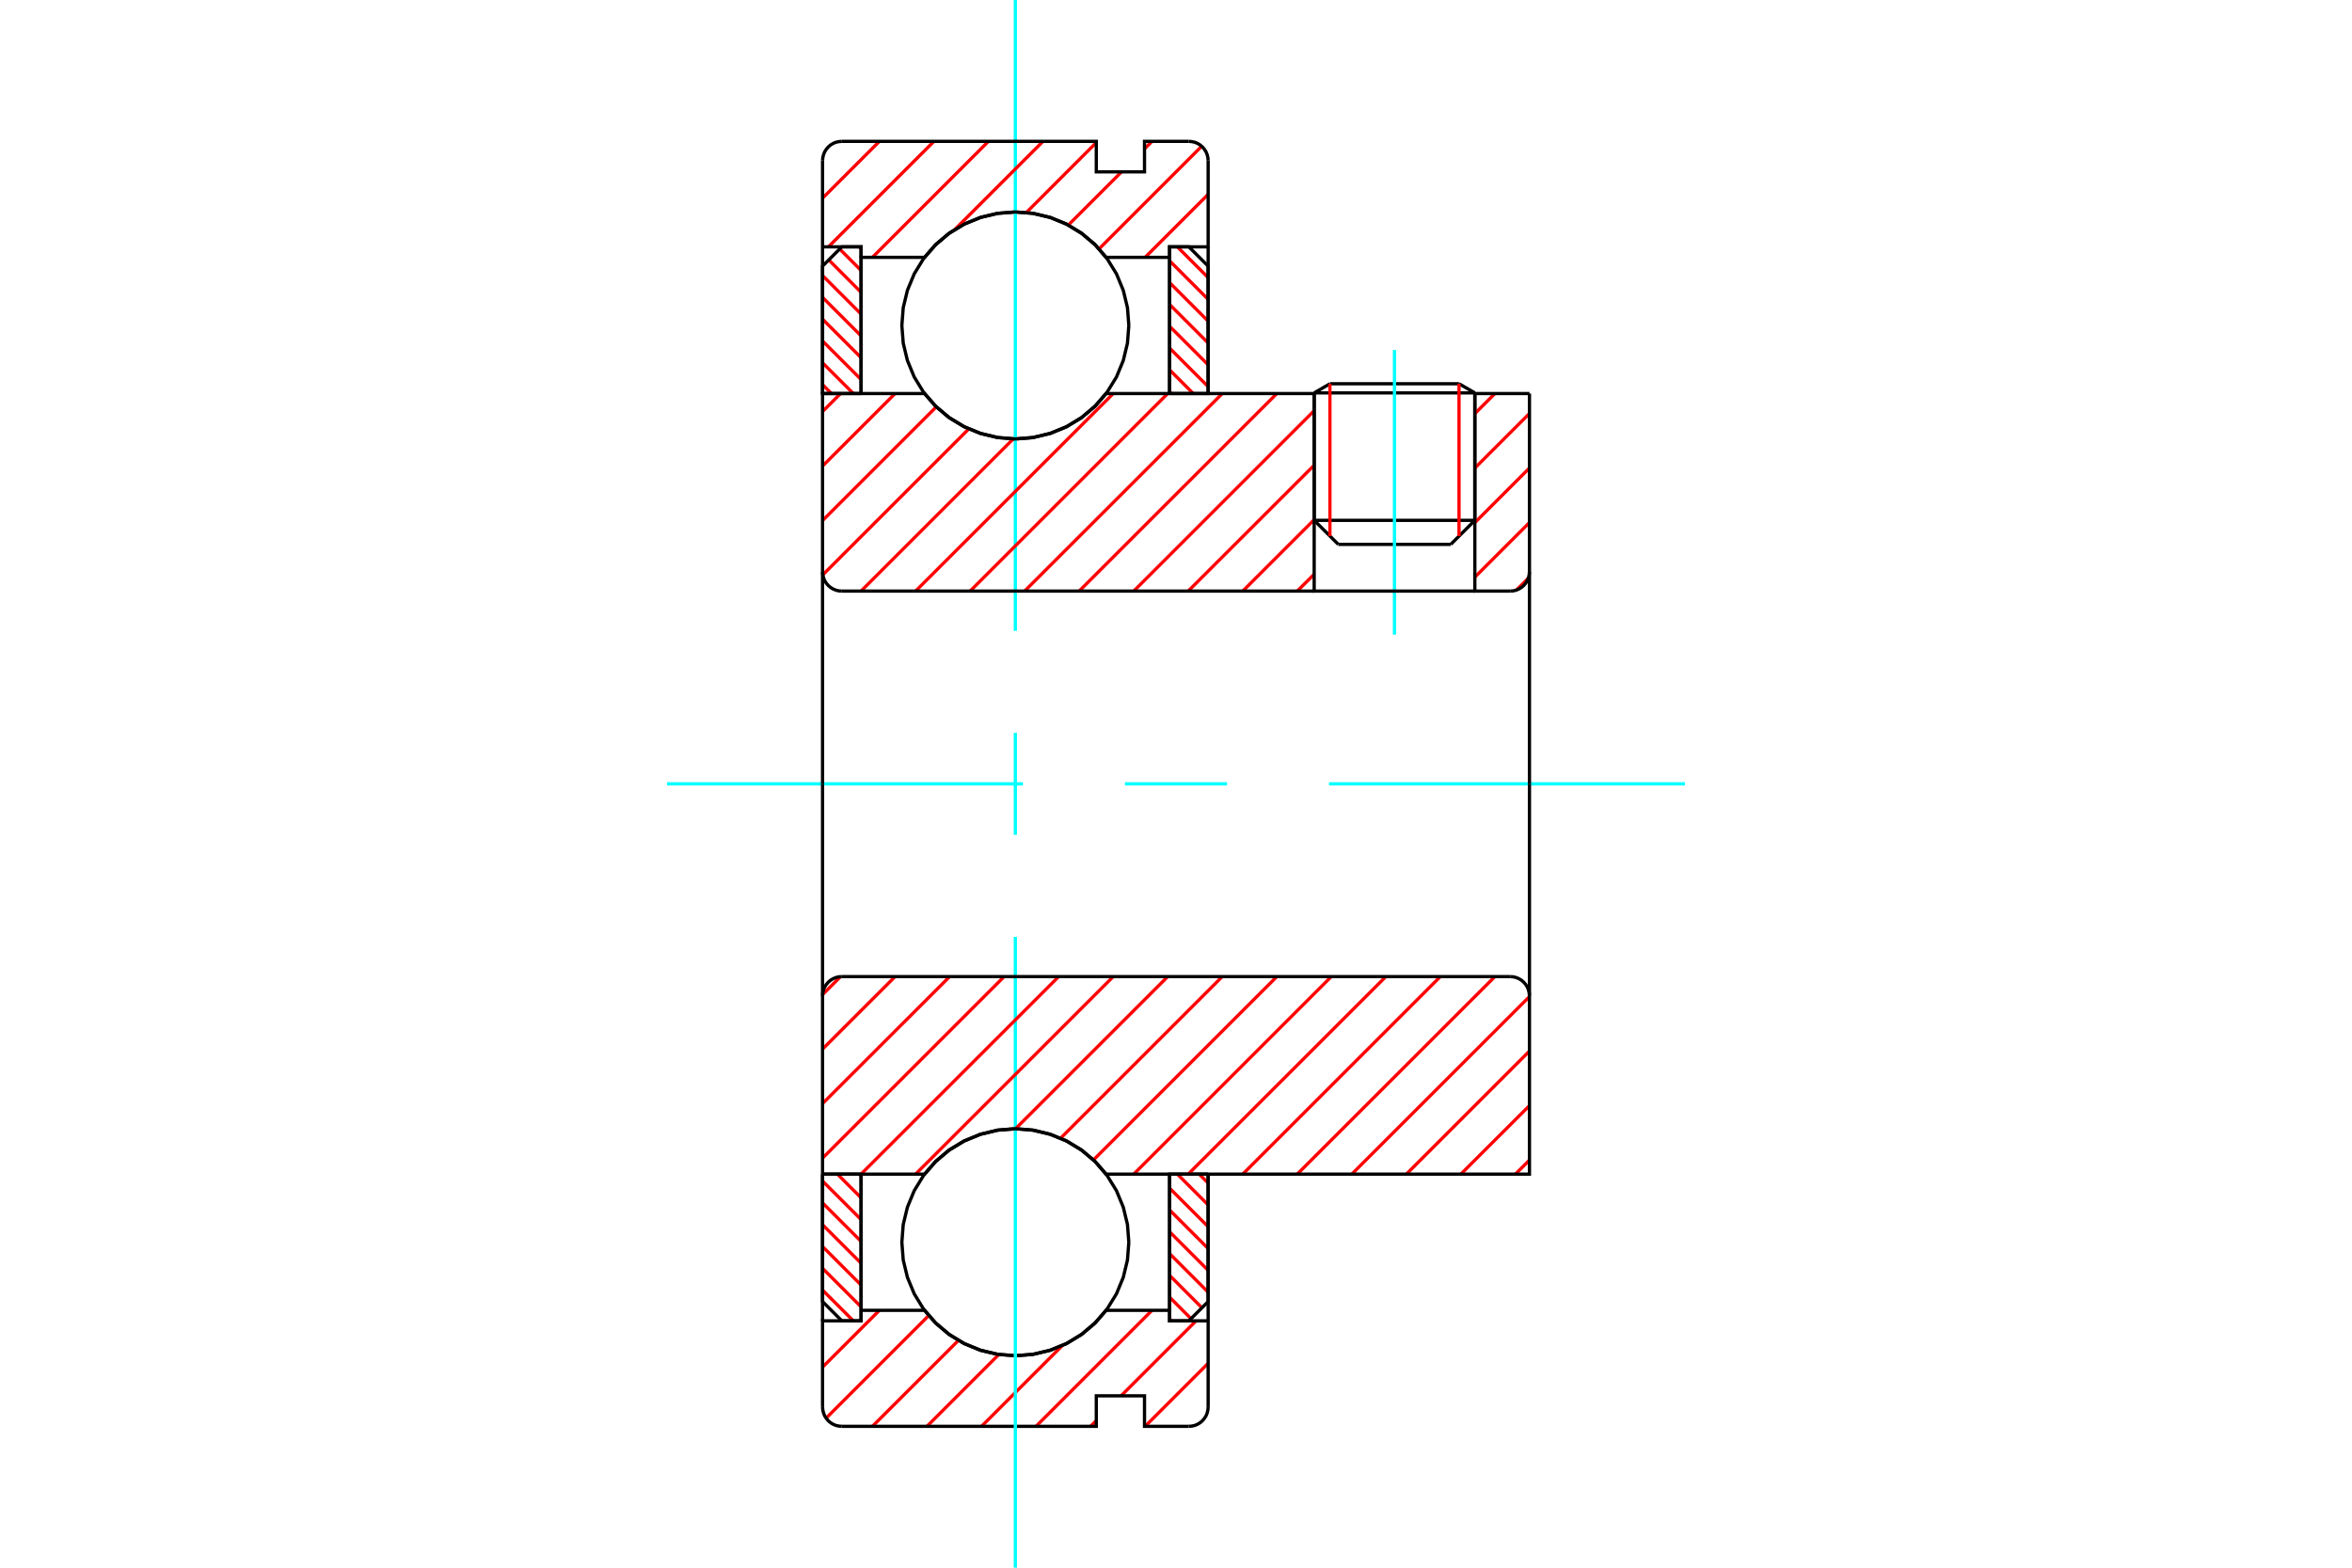 <?xml version="1.0" standalone="no"?>
<!DOCTYPE svg PUBLIC "-//W3C//DTD SVG 1.1//EN"
	"http://www.w3.org/Graphics/SVG/1.1/DTD/svg11.dtd">
<svg xmlns="http://www.w3.org/2000/svg" height="100%" width="100%" viewBox="0 0 36000 24000">
	<rect x="-1800" y="-1200" width="39600" height="26400" style="fill:#FFF"/>
	<g style="fill:none; fill-rule:evenodd" transform="matrix(1 0 0 1 0 0)">
		<g style="fill:none; stroke:#000; stroke-width:50; shape-rendering:geometricPrecision">
			<line x1="22574" y1="6015" x2="20115" y2="6015"/>
			<line x1="20356" y1="5875" x2="22332" y2="5875"/>
			<line x1="20115" y1="7966" x2="22574" y2="7966"/>
			<line x1="22205" y1="8334" x2="20484" y2="8334"/>
			<line x1="20356" y1="5875" x2="20115" y2="6015"/>
			<line x1="22574" y1="6015" x2="22332" y2="5875"/>
			<line x1="22205" y1="8334" x2="22574" y2="7966"/>
			<line x1="20115" y1="7966" x2="20484" y2="8334"/>
			<line x1="20115" y1="6015" x2="20115" y2="7966"/>
			<line x1="22574" y1="7966" x2="22574" y2="6015"/>
		</g>
		<g style="fill:none; stroke:#0FF; stroke-width:50; shape-rendering:geometricPrecision">
			<line x1="21344" y1="9715" x2="21344" y2="5359"/>
		</g>
		<g style="fill:none; stroke:#F00; stroke-width:50; shape-rendering:geometricPrecision">
			<line x1="22332" y1="5875" x2="22332" y2="8207"/>
			<line x1="20356" y1="8207" x2="20356" y2="5875"/>
			<line x1="12590" y1="19750" x2="13061" y2="20221"/>
			<line x1="12590" y1="19417" x2="13180" y2="20007"/>
			<line x1="12590" y1="19083" x2="13180" y2="19673"/>
			<line x1="12590" y1="18749" x2="13180" y2="19339"/>
			<line x1="12590" y1="18415" x2="13180" y2="19005"/>
			<line x1="12590" y1="18081" x2="13180" y2="18671"/>
			<line x1="12818" y1="17975" x2="13180" y2="18338"/>
			<line x1="13152" y1="17975" x2="13180" y2="18004"/>
		</g>
		<g style="fill:none; stroke:#000; stroke-width:50; shape-rendering:geometricPrecision">
			<polyline points="12590,17975 12590,19926 12885,20221 13180,20221 13180,17975 12590,17975"/>
		</g>
		<g style="fill:none; stroke:#0FF; stroke-width:50; shape-rendering:geometricPrecision">
			<line x1="10210" y1="12000" x2="15658" y2="12000"/>
			<line x1="17219" y1="12000" x2="18781" y2="12000"/>
			<line x1="20342" y1="12000" x2="25790" y2="12000"/>
		</g>
		<g style="fill:none; stroke:#F00; stroke-width:50; shape-rendering:geometricPrecision">
			<line x1="12590" y1="5888" x2="12727" y2="6025"/>
			<line x1="12590" y1="5554" x2="13061" y2="6025"/>
			<line x1="12590" y1="5220" x2="13180" y2="5810"/>
			<line x1="12590" y1="4886" x2="13180" y2="5476"/>
			<line x1="12590" y1="4552" x2="13180" y2="5142"/>
			<line x1="12590" y1="4218" x2="13180" y2="4808"/>
			<line x1="12685" y1="3979" x2="13180" y2="4475"/>
			<line x1="12852" y1="3812" x2="13180" y2="4141"/>
			<line x1="13152" y1="3779" x2="13180" y2="3807"/>
		</g>
		<g style="fill:none; stroke:#000; stroke-width:50; shape-rendering:geometricPrecision">
			<polyline points="13180,6025 13180,3779 12885,3779 12590,4074 12590,6025 13180,6025"/>
		</g>
		<g style="fill:none; stroke:#F00; stroke-width:50; shape-rendering:geometricPrecision">
			<line x1="18355" y1="17975" x2="18492" y2="18112"/>
			<line x1="18021" y1="17975" x2="18492" y2="18446"/>
			<line x1="17902" y1="18190" x2="18492" y2="18780"/>
			<line x1="17902" y1="18524" x2="18492" y2="19114"/>
			<line x1="17902" y1="18858" x2="18492" y2="19448"/>
			<line x1="17902" y1="19192" x2="18492" y2="19782"/>
			<line x1="17902" y1="19525" x2="18397" y2="20021"/>
			<line x1="17902" y1="19859" x2="18230" y2="20188"/>
			<line x1="17902" y1="20193" x2="17930" y2="20221"/>
		</g>
		<g style="fill:none; stroke:#000; stroke-width:50; shape-rendering:geometricPrecision">
			<polyline points="18492,17975 18492,19926 18197,20221 17902,20221 17902,17975 18492,17975"/>
		</g>
		<g style="fill:none; stroke:#F00; stroke-width:50; shape-rendering:geometricPrecision">
			<line x1="18021" y1="3779" x2="18492" y2="4250"/>
			<line x1="17902" y1="3993" x2="18492" y2="4583"/>
			<line x1="17902" y1="4327" x2="18492" y2="4917"/>
			<line x1="17902" y1="4661" x2="18492" y2="5251"/>
			<line x1="17902" y1="4995" x2="18492" y2="5585"/>
			<line x1="17902" y1="5329" x2="18492" y2="5919"/>
			<line x1="17902" y1="5662" x2="18264" y2="6025"/>
			<line x1="17902" y1="5996" x2="17930" y2="6025"/>
		</g>
		<g style="fill:none; stroke:#000; stroke-width:50; shape-rendering:geometricPrecision">
			<polyline points="17902,6025 17902,3779 18197,3779 18492,4074 18492,6025 17902,6025"/>
			<polyline points="17278,4982 17257,4710 17193,4445 17089,4193 16946,3961 16769,3754 16562,3577 16330,3434 16078,3330 15813,3266 15541,3245 15269,3266 15004,3330 14752,3434 14520,3577 14313,3754 14135,3961 13993,4193 13889,4445 13825,4710 13804,4982 13825,5254 13889,5519 13993,5771 14135,6003 14313,6211 14520,6388 14752,6530 15004,6634 15269,6698 15541,6720 15813,6698 16078,6634 16330,6530 16562,6388 16769,6211 16946,6003 17089,5771 17193,5519 17257,5254 17278,4982"/>
			<polyline points="17278,19018 17257,18746 17193,18481 17089,18229 16946,17997 16769,17789 16562,17612 16330,17470 16078,17366 15813,17302 15541,17280 15269,17302 15004,17366 14752,17470 14520,17612 14313,17789 14135,17997 13993,18229 13889,18481 13825,18746 13804,19018 13825,19290 13889,19555 13993,19807 14135,20039 14313,20246 14520,20423 14752,20566 15004,20670 15269,20734 15541,20755 15813,20734 16078,20670 16330,20566 16562,20423 16769,20246 16946,20039 17089,19807 17193,19555 17257,19290 17278,19018"/>
		</g>
		<g style="fill:none; stroke:#F00; stroke-width:50; shape-rendering:geometricPrecision">
			<line x1="18492" y1="20871" x2="17527" y2="21836"/>
			<line x1="18307" y1="20221" x2="17159" y2="21369"/>
			<line x1="16780" y1="21748" x2="16692" y2="21836"/>
			<line x1="17633" y1="20060" x2="15857" y2="21836"/>
			<line x1="16261" y1="20598" x2="15023" y2="21836"/>
			<line x1="15288" y1="20736" x2="14188" y2="21836"/>
			<line x1="14670" y1="20520" x2="13353" y2="21836"/>
			<line x1="14215" y1="20140" x2="12644" y2="21711"/>
			<line x1="13460" y1="20060" x2="12590" y2="20930"/>
		</g>
		<g style="fill:none; stroke:#000; stroke-width:50; shape-rendering:geometricPrecision">
			<polyline points="18492,17975 18492,20221 18492,21541"/>
			<polyline points="18197,21836 18243,21832 18288,21822 18331,21804 18370,21780 18405,21750 18435,21714 18460,21675 18477,21632 18488,21587 18492,21541"/>
			<polyline points="18197,21836 17518,21836 17518,21369 16780,21369 16780,21836 12885,21836"/>
			<polyline points="12590,21541 12594,21587 12605,21632 12622,21675 12647,21714 12677,21750 12712,21780 12751,21804 12794,21822 12839,21832 12885,21836"/>
			<polyline points="12590,21541 12590,20221 13180,20221 13180,20060 13180,17975"/>
			<polyline points="13180,20060 14151,20060 14328,20262 14534,20434 14764,20572 15012,20673 15274,20734 15541,20755 15808,20734 16069,20673 16318,20572 16548,20434 16754,20262 16931,20060 17902,20060 17902,17975"/>
			<polyline points="17902,20060 17902,20221 18492,20221"/>
			<line x1="12590" y1="20221" x2="12590" y2="17975"/>
		</g>
		<g style="fill:none; stroke:#0FF; stroke-width:50; shape-rendering:geometricPrecision">
			<line x1="15541" y1="24000" x2="15541" y2="14342"/>
			<line x1="15541" y1="12781" x2="15541" y2="11219"/>
			<line x1="15541" y1="9658" x2="15541" y2="0"/>
		</g>
		<g style="fill:none; stroke:#F00; stroke-width:50; shape-rendering:geometricPrecision">
			<line x1="18492" y1="2975" x2="17527" y2="3940"/>
			<line x1="18393" y1="2239" x2="16822" y2="3810"/>
			<line x1="17633" y1="2164" x2="17518" y2="2279"/>
			<line x1="17166" y1="2631" x2="16351" y2="3446"/>
			<line x1="16780" y1="2182" x2="15709" y2="3254"/>
			<line x1="15964" y1="2164" x2="14615" y2="3513"/>
			<line x1="15129" y1="2164" x2="13353" y2="3940"/>
			<line x1="14295" y1="2164" x2="12680" y2="3779"/>
			<line x1="13460" y1="2164" x2="12590" y2="3034"/>
		</g>
		<g style="fill:none; stroke:#000; stroke-width:50; shape-rendering:geometricPrecision">
			<polyline points="12590,6025 12590,3779 12590,2459"/>
			<polyline points="12885,2164 12839,2168 12794,2178 12751,2196 12712,2220 12677,2250 12647,2286 12622,2325 12605,2368 12594,2413 12590,2459"/>
			<polyline points="12885,2164 16780,2164 16780,2631 17518,2631 17518,2164 18197,2164"/>
			<polyline points="18492,2459 18488,2413 18477,2368 18460,2325 18435,2286 18405,2250 18370,2220 18331,2196 18288,2178 18243,2168 18197,2164"/>
			<polyline points="18492,2459 18492,3779 17902,3779 17902,3940 17902,6025"/>
			<polyline points="17902,3940 16931,3940 16754,3738 16548,3566 16318,3428 16069,3327 15808,3266 15541,3245 15274,3266 15012,3327 14764,3428 14534,3566 14328,3738 14151,3940 13180,3940 13180,6025"/>
			<polyline points="13180,3940 13180,3779 12590,3779"/>
			<line x1="18492" y1="3779" x2="18492" y2="6025"/>
		</g>
		<g style="fill:none; stroke:#F00; stroke-width:50; shape-rendering:geometricPrecision">
			<line x1="23410" y1="17760" x2="23195" y2="17975"/>
			<line x1="23410" y1="16926" x2="22360" y2="17975"/>
			<line x1="23410" y1="16091" x2="21526" y2="17975"/>
			<line x1="23410" y1="15257" x2="20691" y2="17975"/>
			<line x1="22881" y1="14951" x2="19856" y2="17975"/>
			<line x1="22046" y1="14951" x2="19022" y2="17975"/>
			<line x1="21212" y1="14951" x2="18187" y2="17975"/>
			<line x1="20377" y1="14951" x2="17353" y2="17975"/>
			<line x1="19543" y1="14951" x2="16736" y2="17758"/>
			<line x1="18708" y1="14951" x2="16234" y2="17425"/>
			<line x1="17873" y1="14951" x2="15543" y2="17281"/>
			<line x1="17039" y1="14951" x2="14014" y2="17975"/>
			<line x1="16204" y1="14951" x2="13179" y2="17975"/>
			<line x1="15369" y1="14951" x2="12590" y2="17730"/>
			<line x1="14535" y1="14951" x2="12590" y2="16895"/>
			<line x1="13700" y1="14951" x2="12590" y2="16061"/>
			<line x1="12865" y1="14952" x2="12591" y2="15225"/>
		</g>
		<g style="fill:none; stroke:#000; stroke-width:50; shape-rendering:geometricPrecision">
			<line x1="12590" y1="12000" x2="12590" y2="17975"/>
			<polyline points="12885,14951 12839,14954 12794,14965 12751,14983 12712,15007 12677,15037 12647,15072 12622,15112 12605,15155 12594,15200 12590,15246"/>
			<line x1="12885" y1="14951" x2="23115" y2="14951"/>
			<polyline points="23410,15246 23406,15200 23395,15155 23378,15112 23353,15072 23323,15037 23288,15007 23249,14983 23206,14965 23161,14954 23115,14951"/>
			<polyline points="23410,15246 23410,17975 22820,17975 16931,17975 16754,17774 16548,17602 16318,17464 16069,17363 15808,17301 15541,17280 15274,17301 15012,17363 14764,17464 14534,17602 14328,17774 14151,17975 13180,17975 12590,17975"/>
			<line x1="23410" y1="12000" x2="23410" y2="15246"/>
		</g>
		<g style="fill:none; stroke:#F00; stroke-width:50; shape-rendering:geometricPrecision">
			<line x1="23394" y1="8851" x2="23211" y2="9033"/>
			<line x1="23410" y1="8000" x2="22574" y2="8836"/>
			<line x1="23410" y1="7165" x2="22574" y2="8001"/>
			<line x1="23410" y1="6330" x2="22574" y2="7166"/>
			<line x1="22881" y1="6025" x2="22574" y2="6332"/>
			<line x1="20115" y1="8791" x2="19856" y2="9049"/>
			<line x1="20115" y1="7956" x2="19022" y2="9049"/>
			<line x1="20115" y1="7122" x2="18187" y2="9049"/>
			<line x1="20115" y1="6287" x2="17353" y2="9049"/>
			<line x1="19543" y1="6025" x2="16518" y2="9049"/>
			<line x1="18708" y1="6025" x2="15683" y2="9049"/>
			<line x1="17873" y1="6025" x2="14849" y2="9049"/>
			<line x1="17039" y1="6025" x2="14014" y2="9049"/>
			<line x1="15510" y1="6718" x2="13179" y2="9049"/>
			<line x1="14828" y1="6566" x2="12594" y2="8800"/>
			<line x1="14331" y1="6228" x2="12590" y2="7969"/>
			<line x1="13700" y1="6025" x2="12590" y2="7135"/>
			<line x1="12866" y1="6025" x2="12590" y2="6300"/>
		</g>
		<g style="fill:none; stroke:#000; stroke-width:50; shape-rendering:geometricPrecision">
			<line x1="23410" y1="12000" x2="23410" y2="6025"/>
			<polyline points="23115,9049 23161,9046 23206,9035 23249,9017 23288,8993 23323,8963 23353,8928 23378,8888 23395,8845 23406,8800 23410,8754"/>
			<polyline points="23115,9049 22574,9049 22574,6025"/>
			<polyline points="22574,9049 20115,9049 20115,6025"/>
			<line x1="20115" y1="9049" x2="12885" y2="9049"/>
			<polyline points="12590,8754 12594,8800 12605,8845 12622,8888 12647,8928 12677,8963 12712,8993 12751,9017 12794,9035 12839,9046 12885,9049"/>
			<polyline points="12590,8754 12590,6025 13180,6025 14151,6025 14328,6226 14534,6398 14764,6536 15012,6637 15274,6699 15541,6720 15808,6699 16069,6637 16318,6536 16548,6398 16754,6226 16931,6025 20115,6025"/>
			<line x1="22574" y1="6025" x2="23410" y2="6025"/>
			<line x1="12590" y1="12000" x2="12590" y2="8754"/>
		</g>
	</g>
</svg>
